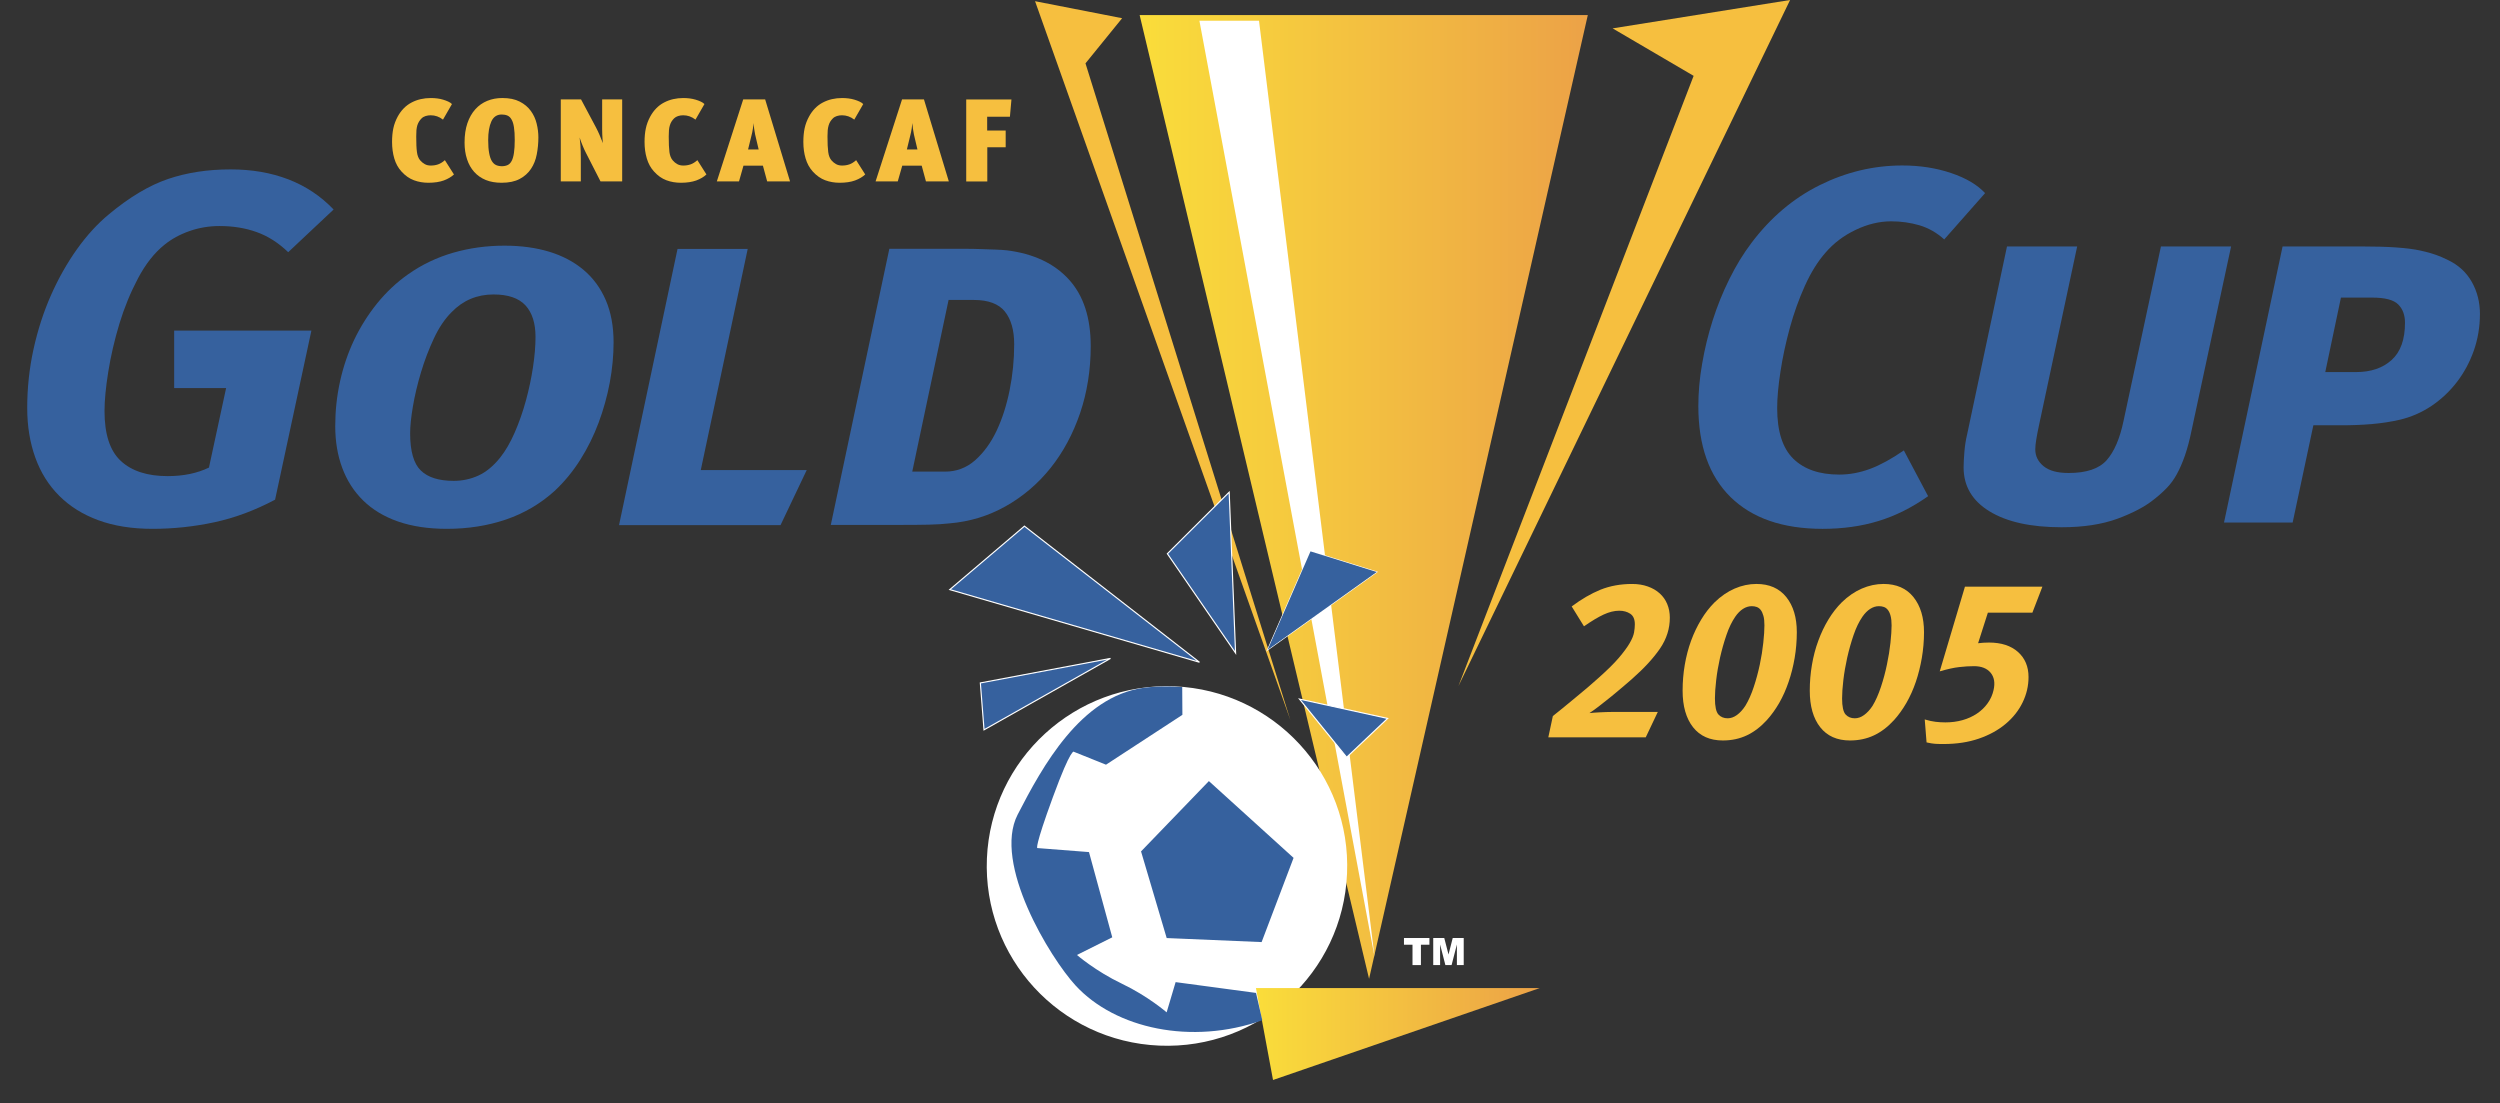 <?xml version="1.0" encoding="UTF-8" standalone="no"?>
<!-- Generator: Adobe Illustrator 13.0.2, SVG Export Plug-In . SVG Version: 6.00 Build 14948)  -->
<svg
   xmlns:dc="http://purl.org/dc/elements/1.1/"
   xmlns:cc="http://web.resource.org/cc/"
   xmlns:rdf="http://www.w3.org/1999/02/22-rdf-syntax-ns#"
   xmlns:svg="http://www.w3.org/2000/svg"
   xmlns="http://www.w3.org/2000/svg"
   xmlns:sodipodi="http://sodipodi.sourceforge.net/DTD/sodipodi-0.dtd"
   xmlns:inkscape="http://www.inkscape.org/namespaces/inkscape"
   version="1.0"
   id="Layer_1"
   x="0px"
   y="0px"
   width="367.39px"
   height="162.115px"
   viewBox="0 0 367.39 162.115"
   enable-background="new 0 0 367.39 162.115"
   xml:space="preserve"
   sodipodi:version="0.32"
   inkscape:version="0.45.1"
   sodipodi:docname="CONCACAF Gold Cup 2005.svg"
   inkscape:output_extension="org.inkscape.output.svg.inkscape"
   sodipodi:docbase="C:\Dokumente und Einstellungen\Christian Bier.MEDIACENTERPC\Desktop"><rect x="0" y="0" width="367.39" height="162.115" fill="#333333" stroke="none"/><defs
   id="defs92" /><sodipodi:namedview
   inkscape:window-height="905"
   inkscape:window-width="1280"
   inkscape:pageshadow="2"
   inkscape:pageopacity="0.0"
   guidetolerance="10.0"
   gridtolerance="10.0"
   objecttolerance="10.0"
   borderopacity="1.0"
   bordercolor="#666666"
   pagecolor="#ffffff"
   id="base"
   inkscape:zoom="2.0142083"
   inkscape:cx="183.69501"
   inkscape:cy="81.057503"
   inkscape:window-x="-4"
   inkscape:window-y="-4"
   inkscape:current-layer="Layer_1" />
<polyline
   points="237.495,4.26 264.082,0 214.394,102.995 249.632,11.385 237.495,4.26 "
   id="polyline3"
   transform="matrix(0.981,0,0,0.979,4,1.0893892e-4)"
   style="fill:#f6bf3f" />
<polyline
   points="164.02,2.734 150.976,0.18 189.219,108.065 158.531,9.51 164.02,2.734 "
   id="polyline5"
   transform="matrix(0.981,0,0,0.979,4,1.0893892e-4)"
   style="fill:#f6bf3f" />
<linearGradient
   id="SVGID_1_"
   gradientUnits="userSpaceOnUse"
   x1="166.642"
   y1="74.593"
   x2="233.781"
   y2="74.593">
	<stop
   offset="0"
   style="stop-color:#FADD3A"
   id="stop8" />
	<stop
   offset="1"
   style="stop-color:#ECA247"
   id="stop10" />
</linearGradient>
<polygon
   points="166.642,2.259 233.781,2.259 201.012,146.928 166.642,2.259 "
   id="polygon12"
   style="fill:url(#SVGID_1_)"
   transform="matrix(0.981,0,0,0.979,4,1.0893892e-4)" />
<polyline
   points="175.597,3.117 201.845,143.699 184.524,3.117 175.597,3.117 "
   id="polyline14"
   transform="matrix(0.981,0,0,0.979,4,1.0893892e-4)"
   style="fill:#ffffff" />
<path
   d="M 42.353,37.06 C 40.921,35.68 39.374,34.695 37.716,34.104 C 36.064,33.512 34.244,33.216 32.267,33.216 C 30.734,33.216 29.261,33.462 27.855,33.954 C 26.443,34.447 25.22,35.118 24.184,35.955 C 22.697,37.143 21.402,38.786 20.291,40.882 C 19.18,42.984 18.26,45.217 17.542,47.591 C 16.829,49.959 16.283,52.309 15.911,54.632 C 15.538,56.954 15.36,58.876 15.36,60.413 C 15.36,63.82 16.157,66.261 17.767,67.749 C 19.372,69.23 21.664,69.968 24.628,69.968 C 26.952,69.968 28.976,69.551 30.708,68.712 L 33.229,57.027 L 25.594,57.027 L 25.594,48.584 L 45.762,48.584 L 40.426,73.428 C 37.458,75.006 34.478,76.115 31.488,76.752 C 28.498,77.396 25.468,77.715 22.404,77.715 C 19.388,77.715 16.738,77.289 14.469,76.457 C 12.186,75.616 10.267,74.425 8.714,72.871 C 7.15,71.314 5.975,69.441 5.189,67.248 C 4.399,65.054 4,62.625 4,59.96 C 4,57.004 4.31,54.117 4.929,51.302 C 5.548,48.492 6.399,45.853 7.489,43.39 C 8.579,40.923 9.854,38.667 11.312,36.618 C 12.771,34.573 14.344,32.86 16.022,31.476 C 19.043,28.963 21.933,27.239 24.703,26.3 C 27.471,25.361 30.536,24.894 33.896,24.894 C 37.012,24.894 39.845,25.384 42.39,26.364 C 44.939,27.349 47.147,28.82 49.025,30.788 L 42.353,37.06"
   id="path16"
   style="fill:#36619e" />
<path
   d="M 77.213,44.867 C 76.222,43.803 74.658,43.272 72.528,43.272 C 70.108,43.272 68.051,44.134 66.366,45.87 C 65.374,46.859 64.505,48.146 63.764,49.732 C 63.021,51.316 62.391,52.972 61.871,54.703 C 61.351,56.44 60.953,58.107 60.681,59.717 C 60.408,61.324 60.272,62.65 60.272,63.687 C 60.272,66.309 60.798,68.133 61.837,69.141 C 62.874,70.155 64.484,70.665 66.666,70.665 C 67.951,70.665 69.162,70.409 70.304,69.885 C 71.443,69.366 72.503,68.489 73.5,67.25 C 74.286,66.258 75.005,65.025 75.651,63.539 C 76.296,62.052 76.84,60.497 77.287,58.86 C 77.733,57.232 78.078,55.596 78.326,53.961 C 78.571,52.334 78.698,50.846 78.698,49.505 C 78.697,47.482 78.197,45.934 77.213,44.867 M 89.612,56.208 C 89.24,58.206 88.693,60.168 87.98,62.094 C 87.26,64.021 86.361,65.847 85.27,67.572 C 84.177,69.3 82.92,70.824 81.483,72.162 C 79.406,74.037 77.03,75.433 74.36,76.344 C 71.683,77.259 68.789,77.715 65.668,77.715 C 62.946,77.715 60.558,77.353 58.503,76.642 C 56.451,75.927 54.747,74.899 53.384,73.566 C 52.02,72.234 50.997,70.645 50.306,68.789 C 49.611,66.945 49.266,64.88 49.266,62.607 C 49.266,60.386 49.497,58.204 49.968,56.063 C 50.439,53.912 51.133,51.876 52.045,49.946 C 52.963,48.025 54.091,46.237 55.423,44.581 C 56.766,42.93 58.27,41.509 59.956,40.324 C 61.981,38.889 64.198,37.834 66.596,37.139 C 69.004,36.446 71.511,36.102 74.138,36.102 C 76.557,36.102 78.749,36.4 80.706,36.99 C 82.658,37.586 84.341,38.471 85.752,39.66 C 87.163,40.841 88.248,42.321 89.019,44.099 C 89.787,45.879 90.169,47.948 90.169,50.319 C 90.169,52.241 89.984,54.211 89.612,56.208 z "
   id="path18"
   style="fill:#36619e" />
<polyline
   points="112.846,78.829 88.654,78.829 97.42,37.363 107.932,37.363 100.902,70.557 116.774,70.557   112.846,78.829 "
   id="polyline20"
   transform="matrix(0.981,0,0,0.979,4,1.0893892e-4)"
   style="fill:#36619e" />
<path
   d="M 147.671,45.781 C 146.754,44.646 145.232,44.08 143.108,44.08 L 139.4,44.08 L 134.061,69.308 L 138.88,69.308 C 140.564,69.308 142.033,68.748 143.298,67.641 C 144.551,66.53 145.611,65.091 146.45,63.313 C 147.289,61.54 147.929,59.543 148.374,57.323 C 148.82,55.103 149.041,52.861 149.041,50.589 C 149.041,48.519 148.584,46.918 147.671,45.781 M 158.729,60.704 C 157.682,63.764 156.24,66.452 154.391,68.77 C 152.534,71.09 150.33,72.965 147.788,74.399 C 145.238,75.828 142.484,76.669 139.516,76.914 C 138.623,77.015 137.637,77.073 136.552,77.101 C 135.467,77.126 134.128,77.138 132.545,77.138 L 122.092,77.138 L 130.694,36.561 L 139.595,36.561 C 140.243,36.561 140.953,36.561 141.742,36.561 C 142.585,36.561 143.388,36.581 144.153,36.605 C 144.919,36.63 145.637,36.652 146.303,36.679 C 146.97,36.705 147.53,36.737 147.977,36.788 C 151.878,37.283 154.906,38.699 157.056,41.048 C 159.209,43.39 160.288,46.662 160.288,50.856 C 160.286,54.357 159.765,57.642 158.729,60.704 z "
   id="path22"
   style="fill:#36619e" />
<path
   d="M 285.716,35.187 C 284.63,34.199 283.412,33.509 282.079,33.109 C 280.741,32.719 279.362,32.525 277.925,32.525 C 276.198,32.525 274.453,32.94 272.697,33.781 C 270.943,34.618 269.472,35.73 268.286,37.109 C 267.152,38.39 266.135,40.017 265.242,41.993 C 264.355,43.967 263.612,46.038 263.019,48.209 C 262.427,50.381 261.967,52.512 261.65,54.609 C 261.326,56.708 261.166,58.498 261.166,59.977 C 261.166,63.382 261.956,65.858 263.537,67.413 C 265.124,68.965 267.371,69.743 270.287,69.743 C 271.82,69.743 273.341,69.457 274.853,68.89 C 276.359,68.324 278,67.421 279.781,66.191 L 283.346,72.918 C 280.967,74.596 278.535,75.81 276.037,76.571 C 273.542,77.335 270.809,77.717 267.843,77.717 C 262.003,77.717 257.501,76.164 254.326,73.056 C 251.165,69.948 249.581,65.488 249.581,59.668 C 249.581,57.694 249.758,55.628 250.139,53.458 C 250.508,51.286 251.027,49.155 251.694,47.061 C 252.366,44.966 253.178,42.943 254.148,40.997 C 255.109,39.048 256.188,37.286 257.379,35.709 C 260.201,31.96 263.552,29.124 267.433,27.201 C 271.316,25.279 275.353,24.317 279.561,24.317 C 282.131,24.317 284.514,24.684 286.716,25.426 C 288.913,26.164 290.58,27.151 291.719,28.381 L 285.716,35.187"
   id="path24"
   style="fill:#36619e" />
<path
   d="M 322.09,63.135 C 321.79,64.619 321.453,65.885 321.088,66.949 C 320.717,68.011 320.32,68.915 319.894,69.685 C 319.478,70.444 318.994,71.114 318.449,71.676 C 317.908,72.247 317.29,72.803 316.601,73.342 C 315.264,74.429 313.454,75.388 311.183,76.226 C 308.907,77.061 306.164,77.483 302.956,77.483 C 298.454,77.483 294.928,76.705 292.386,75.153 C 289.836,73.602 288.563,71.444 288.563,68.686 C 288.563,68.09 288.604,67.339 288.677,66.429 C 288.752,65.516 288.886,64.638 289.088,63.803 L 294.94,36.215 L 305.253,36.215 L 299.615,62.628 C 299.469,63.324 299.342,63.962 299.247,64.552 C 299.148,65.144 299.096,65.636 299.096,66.029 C 299.096,67.018 299.503,67.843 300.319,68.511 C 301.134,69.179 302.358,69.51 303.991,69.51 C 306.611,69.51 308.478,68.882 309.589,67.626 C 310.703,66.363 311.531,64.433 312.076,61.816 L 317.564,36.216 L 327.873,36.216 L 322.09,63.135"
   id="path26"
   style="fill:#36619e" />
<path
   d="M 352.427,44.734 C 351.761,44.068 350.49,43.733 348.609,43.733 L 344.015,43.733 L 341.712,54.679 L 346.233,54.679 C 348.409,54.679 350.155,54.091 351.462,52.906 C 352.773,51.725 353.428,49.899 353.428,47.43 C 353.429,46.299 353.095,45.399 352.427,44.734 M 363.55,51.507 C 362.95,53.211 362.119,54.754 361.061,56.134 C 359.995,57.521 358.749,58.688 357.319,59.655 C 355.881,60.614 354.329,61.294 352.644,61.688 C 351.358,61.984 350,62.193 348.56,62.318 C 347.131,62.441 345.621,62.5 344.042,62.5 L 339.962,62.5 L 336.918,76.791 L 326.832,76.791 L 335.44,36.216 L 346.934,36.216 C 349.061,36.216 350.813,36.269 352.202,36.369 C 353.581,36.469 354.733,36.613 355.647,36.812 C 356.564,37.008 357.329,37.222 357.947,37.442 C 358.566,37.661 359.168,37.924 359.763,38.221 C 361.294,38.959 362.459,40.032 363.251,41.437 C 364.043,42.845 364.441,44.412 364.441,46.141 C 364.44,48.017 364.139,49.805 363.55,51.507 z "
   id="path28"
   style="fill:#36619e" />
<polyline
   points="206.241,140.804 210.053,140.804 210.053,141.81 208.779,141.81 208.779,144.867 207.518,144.867   207.518,141.81 206.241,141.81 206.241,140.804 "
   id="polyline30"
   transform="matrix(0.981,0,0,0.979,4,1.0893892e-4)"
   style="fill:#ffffff" />
<polyline
   points="210.624,140.804 212.277,140.804 212.913,143.28 213.543,140.804 215.191,140.804 215.191,144.867   214.168,144.867 214.168,141.771 213.374,144.867 212.443,144.867 211.653,141.771 211.653,144.867 210.624,144.867   210.624,140.804 "
   id="polyline32"
   transform="matrix(0.981,0,0,0.979,4,1.0893892e-4)"
   style="fill:#ffffff" />
<path
   d="M 65.213,26.521 C 64.598,26.742 63.843,26.858 62.951,26.858 C 62.201,26.858 61.493,26.736 60.832,26.491 C 60.166,26.245 59.558,25.819 59.001,25.206 C 58.513,24.675 58.161,24.033 57.942,23.285 C 57.728,22.541 57.616,21.734 57.616,20.865 C 57.616,20.109 57.679,19.435 57.804,18.848 C 57.931,18.257 58.146,17.688 58.444,17.132 C 58.963,16.189 59.646,15.5 60.485,15.064 C 61.32,14.623 62.269,14.406 63.333,14.406 C 63.641,14.406 63.951,14.428 64.261,14.466 C 64.565,14.507 64.854,14.565 65.121,14.648 C 65.395,14.727 65.64,14.824 65.872,14.928 C 66.093,15.029 66.276,15.151 66.417,15.291 L 65.101,17.579 C 64.545,17.147 63.947,16.941 63.297,16.941 C 63.035,16.941 62.778,16.975 62.541,17.053 C 62.305,17.128 62.105,17.243 61.949,17.404 C 61.796,17.555 61.67,17.709 61.576,17.87 C 61.477,18.028 61.397,18.216 61.328,18.422 C 61.266,18.632 61.225,18.861 61.198,19.121 C 61.177,19.382 61.168,19.689 61.168,20.045 C 61.168,21.034 61.198,21.799 61.271,22.336 C 61.338,22.867 61.501,23.278 61.753,23.568 C 61.952,23.803 62.178,23.982 62.43,24.122 C 62.681,24.262 62.97,24.328 63.296,24.328 C 63.689,24.328 64.051,24.273 64.382,24.156 C 64.711,24.042 65.043,23.832 65.377,23.537 L 66.711,25.637 C 66.329,25.997 65.831,26.29 65.213,26.521"
   id="path34"
   style="fill:#f6bf3f" />
<path
   d="M 75.53,18.708 C 75.462,18.228 75.34,17.845 75.182,17.573 C 75.029,17.293 74.831,17.1 74.589,16.992 C 74.347,16.88 74.059,16.827 73.724,16.827 C 73.028,16.827 72.518,17.168 72.208,17.845 C 71.899,18.526 71.742,19.438 71.742,20.591 C 71.742,21.361 71.789,21.993 71.883,22.49 C 71.972,22.987 72.102,23.376 72.276,23.664 C 72.449,23.949 72.659,24.148 72.904,24.258 C 73.152,24.369 73.44,24.426 73.76,24.426 C 74.084,24.426 74.363,24.363 74.61,24.252 C 74.848,24.138 75.046,23.932 75.192,23.648 C 75.344,23.361 75.461,22.965 75.529,22.464 C 75.607,21.967 75.644,21.325 75.644,20.555 C 75.645,19.807 75.608,19.191 75.53,18.708 M 78.881,22.679 C 78.728,23.489 78.445,24.197 78.03,24.819 C 77.621,25.431 77.072,25.928 76.368,26.299 C 75.67,26.672 74.784,26.858 73.715,26.858 C 72.833,26.858 72.058,26.723 71.381,26.449 C 70.704,26.171 70.138,25.773 69.675,25.253 C 69.214,24.734 68.863,24.114 68.628,23.379 C 68.386,22.651 68.27,21.837 68.27,20.936 C 68.27,19.863 68.412,18.923 68.686,18.109 C 68.963,17.297 69.351,16.616 69.849,16.062 C 70.348,15.506 70.93,15.097 71.607,14.82 C 72.283,14.543 73.018,14.405 73.815,14.405 C 74.843,14.405 75.697,14.579 76.381,14.935 C 77.062,15.282 77.604,15.739 78.006,16.299 C 78.415,16.853 78.699,17.478 78.865,18.162 C 79.034,18.851 79.118,19.519 79.118,20.178 C 79.117,21.041 79.037,21.874 78.881,22.679 z "
   id="path36"
   style="fill:#f6bf3f" />
<path
   d="M 88.248,26.657 L 86.113,22.476 C 85.951,22.166 85.788,21.811 85.622,21.405 C 85.452,21 85.306,20.605 85.181,20.213 C 85.218,20.442 85.254,20.821 85.296,21.356 C 85.334,21.883 85.355,22.522 85.355,23.271 L 85.355,26.658 L 82.411,26.658 L 82.411,14.612 L 85.39,14.612 L 87.588,18.739 C 87.761,19.064 87.934,19.426 88.107,19.829 C 88.281,20.232 88.444,20.637 88.595,21.036 C 88.569,20.866 88.553,20.665 88.544,20.432 C 88.528,20.205 88.516,19.967 88.506,19.731 C 88.496,19.483 88.49,19.242 88.49,19.001 C 88.49,18.758 88.49,18.537 88.49,18.342 L 88.49,14.612 L 91.433,14.612 L 91.433,26.658 L 88.248,26.658"
   id="path38"
   style="fill:#f6bf3f" />
<path
   d="M 102.32,26.521 C 101.702,26.742 100.946,26.858 100.055,26.858 C 99.304,26.858 98.597,26.736 97.935,26.491 C 97.268,26.245 96.661,25.819 96.111,25.206 C 95.623,24.675 95.272,24.033 95.051,23.285 C 94.829,22.541 94.721,21.734 94.721,20.865 C 94.721,20.109 94.783,19.435 94.914,18.848 C 95.04,18.257 95.255,17.688 95.554,17.132 C 96.074,16.189 96.75,15.5 97.59,15.064 C 98.429,14.623 99.373,14.406 100.437,14.406 C 100.752,14.406 101.057,14.428 101.365,14.466 C 101.671,14.507 101.96,14.565 102.232,14.648 C 102.503,14.727 102.757,14.824 102.976,14.928 C 103.201,15.029 103.386,15.151 103.523,15.291 L 102.206,17.579 C 101.65,17.147 101.051,16.941 100.407,16.941 C 100.14,16.941 99.887,16.975 99.651,17.053 C 99.415,17.128 99.216,17.243 99.052,17.404 C 98.9,17.555 98.78,17.709 98.681,17.87 C 98.58,18.028 98.502,18.216 98.439,18.422 C 98.375,18.632 98.329,18.861 98.308,19.121 C 98.287,19.382 98.275,19.689 98.275,20.045 C 98.275,21.034 98.308,21.799 98.375,22.336 C 98.445,22.867 98.611,23.278 98.864,23.568 C 99.063,23.803 99.283,23.982 99.536,24.122 C 99.793,24.262 100.081,24.328 100.407,24.328 C 100.794,24.328 101.156,24.273 101.486,24.156 C 101.817,24.042 102.147,23.832 102.484,23.537 L 103.815,25.637 C 103.438,25.997 102.935,26.29 102.32,26.521"
   id="path40"
   style="fill:#f6bf3f" />
<path
   d="M 110.971,19.768 C 110.914,19.509 110.866,19.213 110.825,18.901 C 110.783,18.581 110.754,18.307 110.751,18.076 C 110.725,18.307 110.688,18.582 110.642,18.907 C 110.6,19.231 110.519,19.59 110.416,19.995 L 109.933,21.969 L 111.49,21.969 L 110.971,19.768 M 112.739,26.657 L 112.115,24.349 L 109.256,24.349 L 108.601,26.657 L 105.344,26.657 L 109.219,14.611 L 112.445,14.611 L 116.1,26.657 L 112.739,26.657 z "
   id="path42"
   style="fill:#f6bf3f" />
<path
   d="M 125.651,26.521 C 125.038,26.742 124.284,26.858 123.397,26.858 C 122.642,26.858 121.934,26.736 121.273,26.491 C 120.606,26.245 119.998,25.819 119.442,25.206 C 118.959,24.675 118.608,24.033 118.388,23.285 C 118.166,22.541 118.057,21.734 118.057,20.865 C 118.057,20.109 118.12,19.435 118.245,18.848 C 118.375,18.257 118.585,17.688 118.89,17.132 C 119.404,16.189 120.086,15.5 120.925,15.064 C 121.759,14.623 122.715,14.406 123.767,14.406 C 124.083,14.406 124.392,14.428 124.7,14.466 C 125.007,14.507 125.294,14.565 125.567,14.648 C 125.84,14.727 126.088,14.824 126.312,14.928 C 126.538,15.029 126.718,15.151 126.858,15.291 L 125.541,17.579 C 124.985,17.147 124.386,16.941 123.737,16.941 C 123.475,16.941 123.224,16.975 122.985,17.053 C 122.744,17.128 122.545,17.243 122.389,17.404 C 122.235,17.555 122.116,17.709 122.015,17.87 C 121.916,18.028 121.832,18.216 121.775,18.422 C 121.712,18.632 121.665,18.861 121.639,19.121 C 121.618,19.382 121.605,19.689 121.605,20.045 C 121.605,21.034 121.639,21.799 121.712,22.336 C 121.779,22.867 121.943,23.278 122.193,23.568 C 122.394,23.803 122.619,23.982 122.871,24.122 C 123.127,24.262 123.415,24.328 123.736,24.328 C 124.128,24.328 124.491,24.273 124.822,24.156 C 125.152,24.042 125.483,23.832 125.817,23.537 L 127.149,25.637 C 126.769,25.997 126.27,26.29 125.651,26.521"
   id="path44"
   style="fill:#f6bf3f" />
<path
   d="M 134.307,19.768 C 134.249,19.509 134.201,19.213 134.16,18.901 C 134.119,18.581 134.091,18.307 134.083,18.076 C 134.056,18.307 134.025,18.582 133.976,18.907 C 133.93,19.231 133.856,19.59 133.751,19.995 L 133.269,21.969 L 134.826,21.969 L 134.307,19.768 M 136.074,26.657 L 135.45,24.349 L 132.591,24.349 L 131.931,26.657 L 128.673,26.657 L 132.561,14.611 L 135.781,14.611 L 139.435,26.657 L 136.074,26.657 z "
   id="path46"
   style="fill:#f6bf3f" />
<polyline
   points="147.211,17.519 143.802,17.519 143.802,19.593 146.575,19.593 146.575,22.103 143.822,22.103   143.822,27.241 140.664,27.241 140.664,14.931 147.44,14.931 147.211,17.519 "
   id="polyline48"
   transform="matrix(0.981,0,0,0.979,4,1.0893892e-4)"
   style="fill:#f6bf3f" />
<path
   d="M 243.973,95.274 C 243.023,96.672 241.664,98.157 239.883,99.732 C 239.504,100.067 239.046,100.464 238.496,100.93 C 237.952,101.396 237.388,101.861 236.814,102.334 C 236.231,102.794 235.66,103.253 235.091,103.697 C 234.526,104.138 234.023,104.507 233.575,104.794 C 233.955,104.75 234.475,104.711 235.129,104.679 C 235.785,104.647 236.389,104.624 236.948,104.624 L 243.623,104.624 L 241.851,108.356 L 227.534,108.356 L 228.201,105.229 C 228.597,104.914 229.092,104.525 229.669,104.047 C 230.251,103.57 230.854,103.07 231.488,102.548 C 232.124,102.024 232.742,101.506 233.363,100.983 C 233.969,100.459 234.508,99.99 234.978,99.566 C 236.22,98.459 237.195,97.494 237.9,96.673 C 238.597,95.85 239.127,95.135 239.483,94.524 C 239.839,93.915 240.056,93.385 240.134,92.944 C 240.211,92.502 240.249,92.1 240.249,91.742 C 240.249,91.012 240.027,90.498 239.583,90.198 C 239.136,89.899 238.592,89.748 237.952,89.748 C 237.235,89.748 236.472,89.937 235.66,90.313 C 234.846,90.69 233.886,91.268 232.775,92.042 L 230.969,89.119 C 232.396,88.051 233.802,87.236 235.192,86.664 C 236.585,86.105 238.134,85.817 239.851,85.817 C 240.695,85.817 241.462,85.939 242.153,86.186 C 242.841,86.428 243.429,86.769 243.905,87.204 C 244.383,87.631 244.756,88.156 245.008,88.766 C 245.264,89.378 245.391,90.05 245.391,90.782 C 245.39,92.376 244.918,93.874 243.973,95.274"
   id="path50"
   style="fill:#f6bf3f" />
<path
   d="M 259.142,90.497 C 259.041,90.132 258.91,89.843 258.744,89.63 C 258.573,89.42 258.382,89.275 258.155,89.198 C 257.937,89.117 257.688,89.081 257.429,89.081 C 256.98,89.081 256.55,89.218 256.137,89.482 C 255.728,89.747 255.356,90.127 255.019,90.611 C 254.511,91.347 254.071,92.252 253.709,93.323 C 253.335,94.403 253.028,95.514 252.768,96.653 C 252.512,97.801 252.324,98.902 252.203,99.966 C 252.077,101.034 252.02,101.916 252.02,102.631 C 252.02,103.828 252.193,104.617 252.531,104.996 C 252.879,105.373 253.33,105.558 253.886,105.558 C 254.349,105.558 254.81,105.399 255.255,105.073 C 255.7,104.753 256.108,104.303 256.486,103.728 C 256.96,102.954 257.371,102.025 257.727,100.947 C 258.083,99.875 258.376,98.78 258.612,97.67 C 258.848,96.558 259.016,95.489 259.126,94.46 C 259.236,93.428 259.293,92.581 259.293,91.91 C 259.293,91.333 259.248,90.861 259.142,90.497 M 263.736,96.685 C 263.526,97.917 263.234,99.085 262.849,100.199 C 262.474,101.308 262.016,102.339 261.472,103.294 C 260.92,104.246 260.316,105.088 259.651,105.822 C 258.739,106.821 257.752,107.572 256.698,108.068 C 255.64,108.568 254.465,108.817 253.175,108.817 C 251.285,108.817 249.827,108.168 248.806,106.873 C 247.782,105.573 247.27,103.781 247.27,101.496 C 247.27,100.211 247.374,98.941 247.587,97.702 C 247.799,96.457 248.108,95.275 248.516,94.155 C 248.931,93.034 249.422,92.001 250.007,91.041 C 250.582,90.085 251.238,89.247 251.974,88.513 C 252.886,87.625 253.866,86.952 254.911,86.497 C 255.957,86.043 257.024,85.815 258.118,85.815 C 260.009,85.815 261.473,86.458 262.507,87.745 C 263.539,89.032 264.053,90.753 264.053,92.909 C 264.051,94.193 263.946,95.451 263.736,96.685 z "
   id="path52"
   style="fill:#f6bf3f" />
<path
   d="M 277.832,90.497 C 277.738,90.132 277.6,89.843 277.431,89.63 C 277.265,89.42 277.071,89.275 276.851,89.198 C 276.623,89.117 276.384,89.081 276.115,89.081 C 275.669,89.081 275.24,89.218 274.831,89.482 C 274.422,89.747 274.045,90.127 273.71,90.611 C 273.2,91.347 272.759,92.252 272.395,93.323 C 272.024,94.403 271.713,95.514 271.457,96.653 C 271.206,97.801 271.011,98.902 270.889,99.966 C 270.764,101.034 270.707,101.916 270.707,102.631 C 270.707,103.828 270.88,104.617 271.22,104.996 C 271.566,105.373 272.019,105.558 272.573,105.558 C 273.04,105.558 273.502,105.399 273.943,105.073 C 274.388,104.753 274.802,104.303 275.182,103.728 C 275.651,102.954 276.056,102.025 276.415,100.947 C 276.771,99.875 277.065,98.78 277.294,97.67 C 277.529,96.558 277.704,95.489 277.814,94.46 C 277.922,93.428 277.981,92.581 277.981,91.91 C 277.983,91.333 277.93,90.861 277.832,90.497 M 282.425,96.685 C 282.215,97.917 281.921,99.085 281.544,100.199 C 281.168,101.308 280.706,102.339 280.159,103.294 C 279.608,104.246 279.005,105.088 278.34,105.822 C 277.427,106.821 276.44,107.572 275.387,108.068 C 274.328,108.568 273.152,108.817 271.868,108.817 C 269.974,108.817 268.517,108.168 267.493,106.873 C 266.471,105.573 265.957,103.781 265.957,101.496 C 265.957,100.211 266.061,98.941 266.277,97.702 C 266.485,96.457 266.796,95.275 267.212,94.155 C 267.623,93.034 268.111,92.001 268.696,91.041 C 269.273,90.085 269.927,89.247 270.661,88.513 C 271.574,87.625 272.554,86.952 273.599,86.497 C 274.646,86.043 275.712,85.815 276.802,85.815 C 278.69,85.815 280.16,86.458 281.194,87.745 C 282.228,89.032 282.746,90.753 282.746,92.909 C 282.745,94.193 282.634,95.451 282.425,96.685 z "
   id="path54"
   style="fill:#f6bf3f" />
<path
   d="M 298.67,90.036 L 292.129,90.036 L 290.693,94.528 C 291.178,94.464 291.713,94.426 292.29,94.426 C 294.096,94.426 295.513,94.888 296.553,95.807 C 297.584,96.726 298.105,97.958 298.105,99.486 C 298.105,100.795 297.814,102.044 297.231,103.233 C 296.657,104.418 295.826,105.468 294.746,106.375 C 293.665,107.286 292.358,108.008 290.822,108.539 C 289.291,109.07 287.555,109.338 285.618,109.338 C 285.083,109.338 284.664,109.328 284.351,109.305 C 284.042,109.284 283.633,109.216 283.12,109.101 L 282.851,105.726 C 283.448,105.904 283.983,106.023 284.452,106.075 C 284.917,106.131 285.401,106.159 285.888,106.159 C 286.777,106.159 287.621,106.05 288.405,105.828 C 289.196,105.605 289.898,105.286 290.524,104.865 C 291.148,104.445 291.674,103.944 292.091,103.355 C 292.516,102.768 292.806,102.121 292.964,101.418 C 293.211,100.351 293.063,99.503 292.53,98.858 C 291.994,98.219 291.179,97.897 290.094,97.897 C 289.402,97.897 288.672,97.942 287.907,98.033 C 287.135,98.116 286.186,98.331 285.056,98.661 L 288.759,86.219 L 300.141,86.219 L 298.67,90.036"
   id="path56"
   style="fill:#f6bf3f" />
<path
   d="M 145.032,126.149 C 145.655,111.567 157.998,100.246 172.614,100.861 C 187.235,101.486 198.581,113.8 197.955,128.388 C 197.344,142.96 184.994,154.278 170.376,153.66 C 155.759,153.046 144.419,140.726 145.032,126.149"
   id="path58"
   style="fill:#ffffff" />
<polyline
   points="177.016,117.248 166.853,127.803 170.695,140.81 184.915,141.414 189.703,128.774 177.016,117.248   "
   id="polyline60"
   transform="matrix(0.981,0,0,0.979,4,1.0893892e-4)"
   style="fill:#36619e" />
<polyline
   points="162.272,98.835 142.78,102.515 143.331,109.552 162.272,98.835 "
   id="polyline62"
   transform="matrix(0.981,0,0,0.979,4,1.0893892e-4)"
   style="fill:#36619e" />
<polygon
   points="162.272,98.835 142.78,102.515 143.331,109.552 162.272,98.835 "
   id="polygon64"
   transform="matrix(0.981,0,0,0.979,4,1.0893892e-4)"
   style="fill:none;stroke:#ffffff;stroke-width:0.173" />
<polyline
   points="138.203,88.504 149.383,78.98 175.604,99.408 138.203,88.504 "
   id="polyline66"
   transform="matrix(0.981,0,0,0.979,4,1.0893892e-4)"
   style="fill:#36619e" />
<polygon
   points="138.203,88.504 149.383,78.98 175.604,99.408 138.203,88.504 "
   id="polygon68"
   transform="matrix(0.981,0,0,0.979,4,1.0893892e-4)"
   style="fill:none;stroke:#ffffff;stroke-width:0.173" />
<polygon
   points="192.239,82.766 202.157,85.864 185.816,97.542 192.239,82.766 "
   id="polygon70"
   transform="matrix(0.981,0,0,0.979,4,1.0893892e-4)"
   style="fill:none;stroke:#ffffff;stroke-width:0.173" />
<polyline
   points="190.595,104.942 203.791,107.844 197.653,113.672 190.595,104.942 "
   id="polyline72"
   transform="matrix(0.981,0,0,0.979,4,1.0893892e-4)"
   style="fill:#36619e" />
<polygon
   points="190.595,104.942 203.791,107.844 197.653,113.672 190.595,104.942 "
   id="polygon74"
   transform="matrix(0.981,0,0,0.979,4,1.0893892e-4)"
   style="fill:none;stroke:#ffffff;stroke-width:0.173" />
<polyline
   points="170.799,83.118 180.056,73.881 181.015,98.02 170.799,83.118 "
   id="polyline76"
   transform="matrix(0.981,0,0,0.979,4,1.0893892e-4)"
   style="fill:#36619e" />
<polygon
   points="170.799,83.118 180.056,73.881 181.015,98.02 170.799,83.118 "
   id="polygon78"
   transform="matrix(0.981,0,0,0.979,4,1.0893892e-4)"
   style="fill:none;stroke:#ffffff;stroke-width:0.173" />
<polyline
   points="192.239,82.766 202.157,85.864 185.816,97.542 192.239,82.766 "
   id="polyline80"
   transform="matrix(0.981,0,0,0.979,4,1.0893892e-4)"
   style="fill:#36619e" />
<linearGradient
   id="SVGID_2_"
   gradientUnits="userSpaceOnUse"
   x1="184.064"
   y1="155.215"
   x2="226.587"
   y2="155.215">
	<stop
   offset="0"
   style="stop-color:#FADD3A"
   id="stop83" />
	<stop
   offset="1"
   style="stop-color:#ECA247"
   id="stop85" />
</linearGradient>
<polygon
   points="184.064,148.315 226.587,148.315 186.624,162.115 184.064,148.315 "
   id="polygon87"
   style="fill:url(#SVGID_2_)"
   transform="matrix(0.981,0,0,0.979,4,1.0893892e-4)" />
<path
   d="M 173.734,100.97 L 173.76,105.05 L 162.534,112.376 L 157.834,110.489 C 157.834,110.489 157.487,109.619 154.736,117.121 C 151.985,124.612 152.434,124.627 152.434,124.627 L 160.033,125.218 L 163.453,137.746 L 158.263,140.339 C 158.263,140.339 160.989,142.705 164.859,144.556 C 168.725,146.405 171.445,148.77 171.445,148.77 L 172.764,144.329 L 184.58,145.916 L 185.498,149.93 C 175.127,153.615 163.914,151.17 158.071,144.835 C 154.3,140.737 145.859,126.876 149.553,119.705 C 153.233,112.548 158.815,102.416 167.987,101.091 C 170.593,100.715 173.734,100.97 173.734,100.97"
   id="path89"
   style="fill:#36619e" />
</svg>